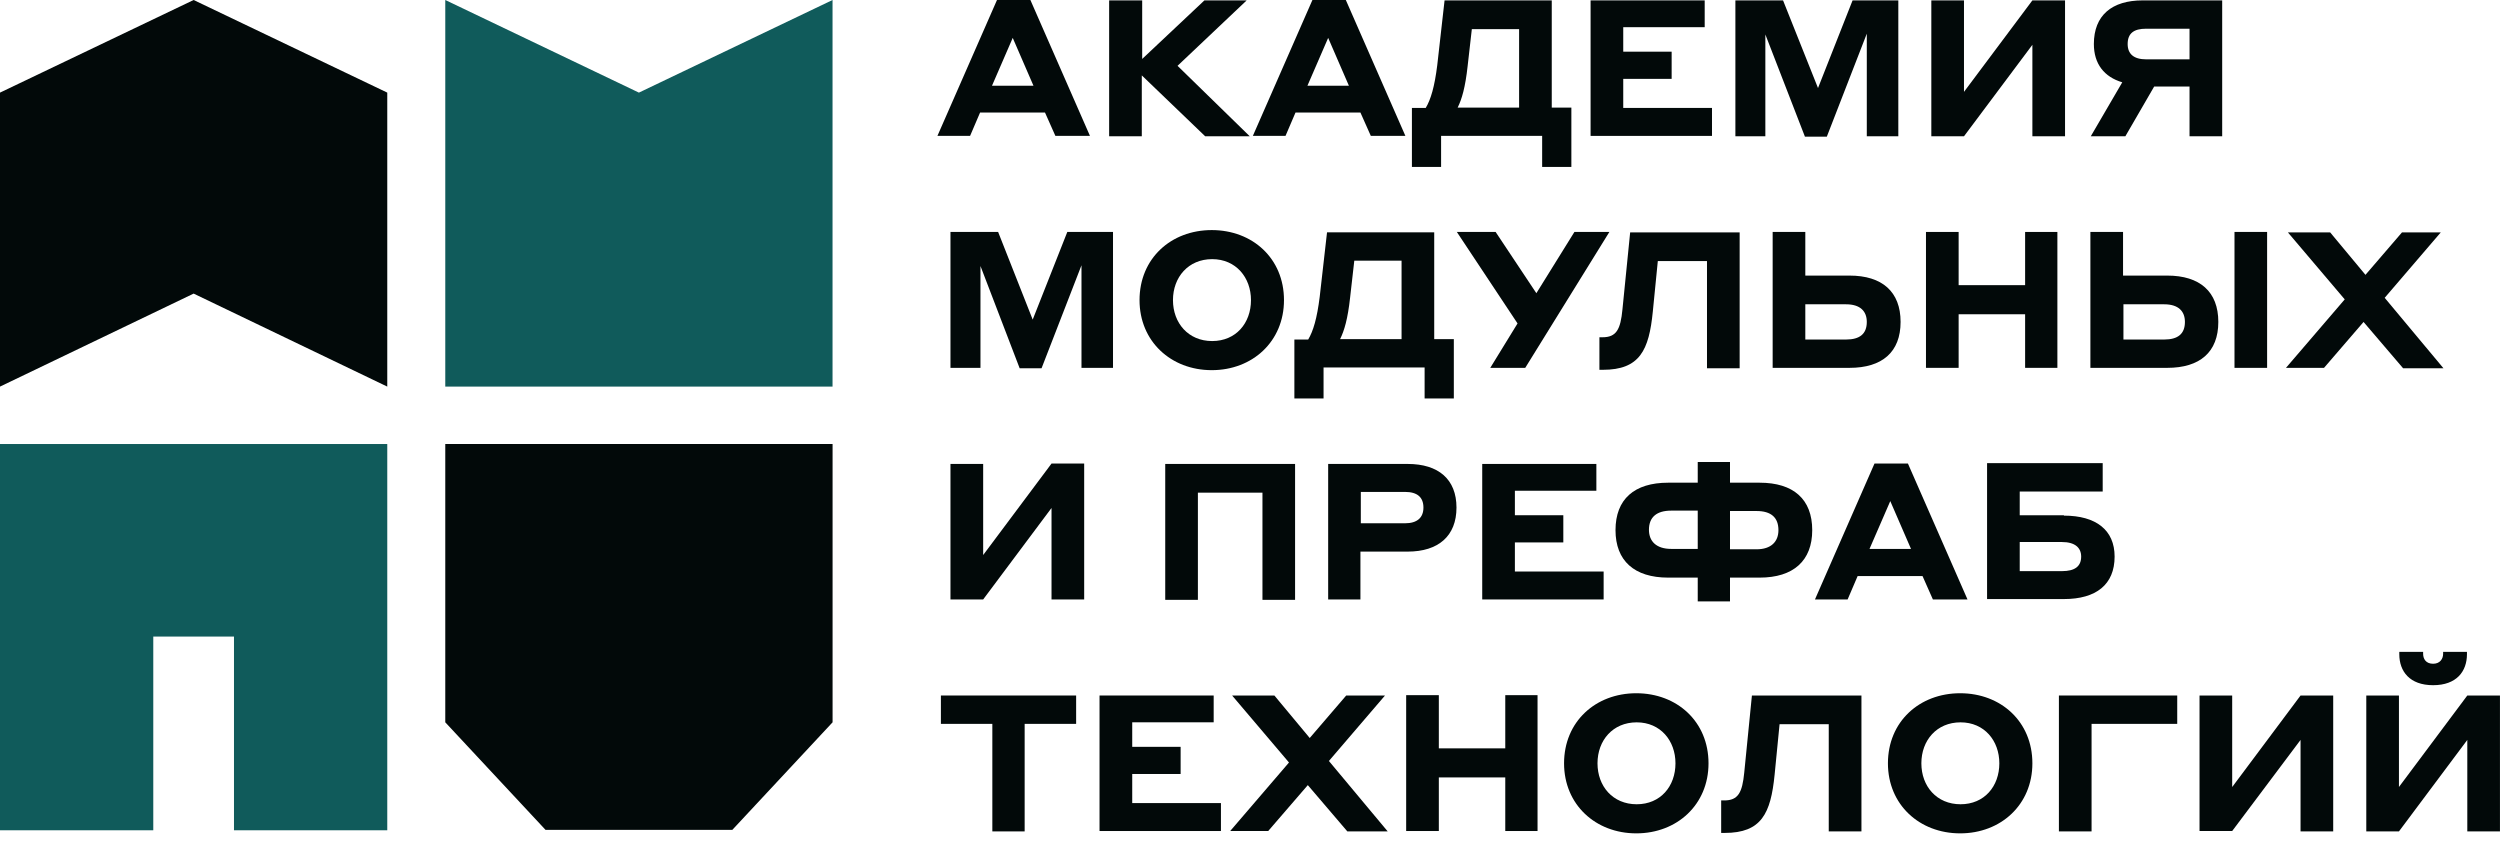 <?xml version="1.0" encoding="UTF-8"?> <svg xmlns="http://www.w3.org/2000/svg" width="64" height="22" viewBox="0 0 64 22" fill="none"><path d="M26.752 2.881H25.09L24.834 3.479H23.998L25.523 0H26.378L27.903 3.479H27.018L26.752 2.881ZM26.457 2.195L25.926 0.97L25.395 2.195H26.457Z" fill="#020909"></path><path d="M28.404 0.01H29.24V1.509L30.833 0.01H31.915L30.145 1.685L31.994 3.489H30.853L29.23 1.93V3.489H28.394V0.01H28.404Z" fill="#020909"></path><path d="M34.827 2.881H33.165L32.909 3.479H32.073L33.598 0H34.453L35.978 3.479H35.093L34.827 2.881ZM34.532 2.195L34.001 0.97L33.47 2.195H34.532Z" fill="#020909"></path><path d="M39.725 0.01V2.754H40.227V4.273H39.479V3.479H36.892V4.273H36.145V2.763H36.499C36.627 2.548 36.725 2.224 36.794 1.666L36.981 0.01H39.725ZM38.889 0.745H37.679L37.571 1.695C37.512 2.234 37.424 2.538 37.316 2.754H38.889V0.745Z" fill="#020909"></path><path d="M40.719 0.01H43.64V0.696H41.555V1.323H42.794V2.019H41.555V2.763H43.827V3.479H40.719V0.01Z" fill="#020909"></path><path d="M46.541 2.254L47.426 0.01H48.597V3.489H47.79V0.862L46.767 3.498H46.206L45.193 0.882V3.489H44.426V0.01H45.646L46.541 2.254Z" fill="#020909"></path><path d="M49.442 0.01H50.278V2.352L52.029 0.01H52.865V3.489H52.029V1.147L50.278 3.489H49.442V0.01Z" fill="#020909"></path><path d="M53.524 3.489L54.33 2.107C53.868 1.97 53.603 1.636 53.603 1.127C53.603 0.392 54.065 0.01 54.852 0.01H56.888V3.489H56.052V2.215H55.147L54.409 3.489H53.524ZM56.052 1.519V0.735H54.94C54.626 0.735 54.468 0.853 54.468 1.127C54.468 1.382 54.626 1.519 54.94 1.519H56.052Z" fill="#020909"></path><path d="M26.437 8.182L27.323 5.938H28.493V9.417H27.686V6.791L26.664 9.427H26.103L25.1 6.81V9.417H24.332V5.938H25.552L26.437 8.182Z" fill="#020909"></path><path d="M29.172 7.683C29.172 6.615 29.979 5.89 31.021 5.89C32.064 5.89 32.87 6.615 32.87 7.683C32.87 8.741 32.064 9.476 31.021 9.476C29.979 9.476 29.172 8.741 29.172 7.683ZM32.025 7.683C32.025 7.105 31.641 6.634 31.031 6.634C30.422 6.634 30.028 7.095 30.028 7.683C30.028 8.271 30.422 8.731 31.031 8.731C31.641 8.731 32.025 8.271 32.025 7.683Z" fill="#020909"></path><path d="M36.716 5.938V8.682H37.218V10.201H36.47V9.407H33.883V10.201H33.136V8.692H33.49C33.618 8.476 33.716 8.153 33.785 7.594L33.972 5.948H36.716V5.938ZM35.88 6.673H34.67L34.562 7.624C34.503 8.163 34.414 8.466 34.306 8.682H35.88V6.673Z" fill="#020909"></path><path d="M38.151 9.417L38.849 8.28L37.295 5.938H38.288L39.331 7.506L40.305 5.938H41.2L39.046 9.417H38.151Z" fill="#020909"></path><path d="M42.312 7.977C42.214 8.967 41.978 9.467 41.033 9.467H40.945V8.634H41.023C41.378 8.634 41.486 8.438 41.535 7.918L41.732 5.949H44.535V9.428H43.699V6.684H42.44L42.312 7.977Z" fill="#020909"></path><path d="M47.347 7.055C48.183 7.055 48.655 7.467 48.655 8.241C48.655 9.015 48.183 9.417 47.347 9.417H45.38V5.938H46.216V7.055H47.347ZM46.216 7.781V8.692H47.258C47.613 8.692 47.79 8.545 47.79 8.241C47.79 7.967 47.622 7.79 47.258 7.79H46.216V7.781Z" fill="#020909"></path><path d="M51.843 8.045H50.141V9.417H49.305V5.938H50.141V7.3H51.843V5.938H52.669V9.417H51.843V8.045Z" fill="#020909"></path><path d="M55.481 7.055C56.317 7.055 56.789 7.467 56.789 8.241C56.789 9.015 56.317 9.417 55.481 9.417H53.514V5.938H54.35V7.055H55.481ZM54.36 7.781V8.692H55.403C55.757 8.692 55.934 8.545 55.934 8.241C55.934 7.967 55.767 7.79 55.403 7.79H54.36V7.781ZM57.203 5.938H58.038V9.417H57.203V5.938Z" fill="#020909"></path><path d="M60.507 8.242L59.494 9.418H58.52L60.025 7.664L58.57 5.949H59.652L60.556 7.036L61.491 5.949H62.484L61.048 7.624L62.553 9.428H61.52L60.507 8.242Z" fill="#020909"></path><path d="M24.332 11.877H25.169V14.209L26.919 11.867H27.755V15.346H26.919V13.004L25.169 15.346H24.332V11.877Z" fill="#020909"></path><path d="M29.83 11.877H33.154V15.356H32.319V12.612H30.666V15.356H29.83V11.877Z" fill="#020909"></path><path d="M34.001 11.877H36.037C36.824 11.877 37.286 12.269 37.286 12.994C37.286 13.72 36.824 14.121 36.037 14.121H34.827V15.346H34.001V11.877ZM34.837 12.593V13.396H35.968C36.283 13.396 36.44 13.249 36.44 12.994C36.44 12.73 36.283 12.593 35.968 12.593H34.837Z" fill="#020909"></path><path d="M37.945 11.877H40.867V12.563H38.781V13.19H40.021V13.886H38.781V14.631H41.053V15.346H37.945V11.877Z" fill="#020909"></path><path d="M42.705 14.787C41.839 14.787 41.357 14.356 41.357 13.572C41.357 12.778 41.839 12.357 42.705 12.357H43.462V11.828H44.288V12.357H45.046C45.911 12.357 46.393 12.778 46.393 13.572C46.393 14.356 45.911 14.787 45.046 14.787H44.288V15.395H43.462V14.787H42.705ZM43.462 13.072H42.784C42.41 13.072 42.213 13.239 42.213 13.562C42.213 13.856 42.4 14.052 42.784 14.052H43.462V13.072ZM44.288 13.072V14.062H44.967C45.341 14.062 45.528 13.866 45.528 13.572C45.528 13.249 45.341 13.082 44.967 13.082H44.288V13.072Z" fill="#020909"></path><path d="M49.217 14.748H47.555L47.299 15.346H46.463L47.987 11.867H48.843L50.368 15.346H49.482L49.217 14.748ZM48.922 14.053L48.391 12.828L47.859 14.053H48.922Z" fill="#020909"></path><path d="M52.836 13.2C53.662 13.2 54.134 13.572 54.134 14.248C54.134 14.964 53.662 15.336 52.836 15.336H50.869V11.857H53.829V12.583H51.705V13.19H52.836V13.2ZM51.705 13.876V14.621H52.787C53.111 14.621 53.278 14.503 53.278 14.248C53.278 14.023 53.121 13.876 52.787 13.876H51.705Z" fill="#020909"></path><path d="M24.077 17.805H27.549V18.531H26.231V21.284H25.404V18.531H24.087V17.805H24.077Z" fill="#020909"></path><path d="M28.148 17.805H31.07V18.491H28.985V19.119H30.224V19.814H28.985V20.559H31.256V21.274H28.148V17.805Z" fill="#020909"></path><path d="M33.48 20.099L32.466 21.274H31.493L32.998 19.52L31.542 17.805H32.624L33.529 18.893L34.463 17.805H35.456L34.02 19.481L35.525 21.284H34.492L33.48 20.099Z" fill="#020909"></path><path d="M38.535 19.902H36.834V21.274H35.998V17.796H36.834V19.158H38.535V17.796H39.361V21.274H38.535V19.902Z" fill="#020909"></path><path d="M40.04 19.541C40.04 18.473 40.847 17.747 41.889 17.747C42.932 17.747 43.738 18.473 43.738 19.541C43.738 20.599 42.932 21.334 41.889 21.334C40.847 21.334 40.04 20.599 40.04 19.541ZM42.892 19.541C42.892 18.962 42.509 18.492 41.899 18.492C41.289 18.492 40.896 18.953 40.896 19.541C40.896 20.129 41.289 20.589 41.899 20.589C42.509 20.589 42.892 20.129 42.892 19.541Z" fill="#020909"></path><path d="M45.43 19.834C45.331 20.824 45.095 21.323 44.151 21.323H44.062V20.491H44.141C44.495 20.491 44.603 20.294 44.653 19.775L44.849 17.805H47.653V21.284H46.816V18.54H45.557L45.43 19.834Z" fill="#020909"></path><path d="M48.331 19.541C48.331 18.473 49.138 17.747 50.18 17.747C51.223 17.747 52.029 18.473 52.029 19.541C52.029 20.599 51.223 21.334 50.18 21.334C49.138 21.334 48.331 20.599 48.331 19.541ZM51.183 19.541C51.183 18.962 50.8 18.492 50.19 18.492C49.58 18.492 49.187 18.953 49.187 19.541C49.187 20.129 49.58 20.589 50.19 20.589C50.8 20.589 51.183 20.129 51.183 19.541Z" fill="#020909"></path><path d="M52.708 17.805H55.737V18.531H53.544V21.284H52.708V17.805Z" fill="#020909"></path><path d="M56.308 17.805H57.144V20.148L58.894 17.805H59.73V21.284H58.894V18.942L57.144 21.274H56.308V17.805Z" fill="#020909"></path><path d="M60.577 17.805H61.413V20.147L63.163 17.805H63.999V21.284H63.163V18.942L61.413 21.284H60.577V17.805ZM62.544 16.737V16.688H63.154V16.747C63.154 17.188 62.888 17.541 62.288 17.541C61.688 17.541 61.422 17.188 61.422 16.747V16.688H62.032V16.737C62.032 16.865 62.101 16.992 62.288 16.992C62.465 16.992 62.544 16.865 62.544 16.737Z" fill="#020909"></path><path d="M9.914 9.897L4.957 7.516L0 9.897V2.371L4.957 0L9.914 2.371V9.897Z" fill="#020909"></path><path d="M11.399 9.897V0L16.356 2.371L21.313 0V9.897H11.399Z" fill="#105B5B"></path><path d="M0 11.367V21.255H3.924V16.296H5.99V21.255H9.914V11.367H0Z" fill="#105B5B"></path><path d="M13.966 21.245H18.747L21.314 18.491V11.367H11.399V18.491L13.966 21.245Z" fill="#020909"></path></svg> 